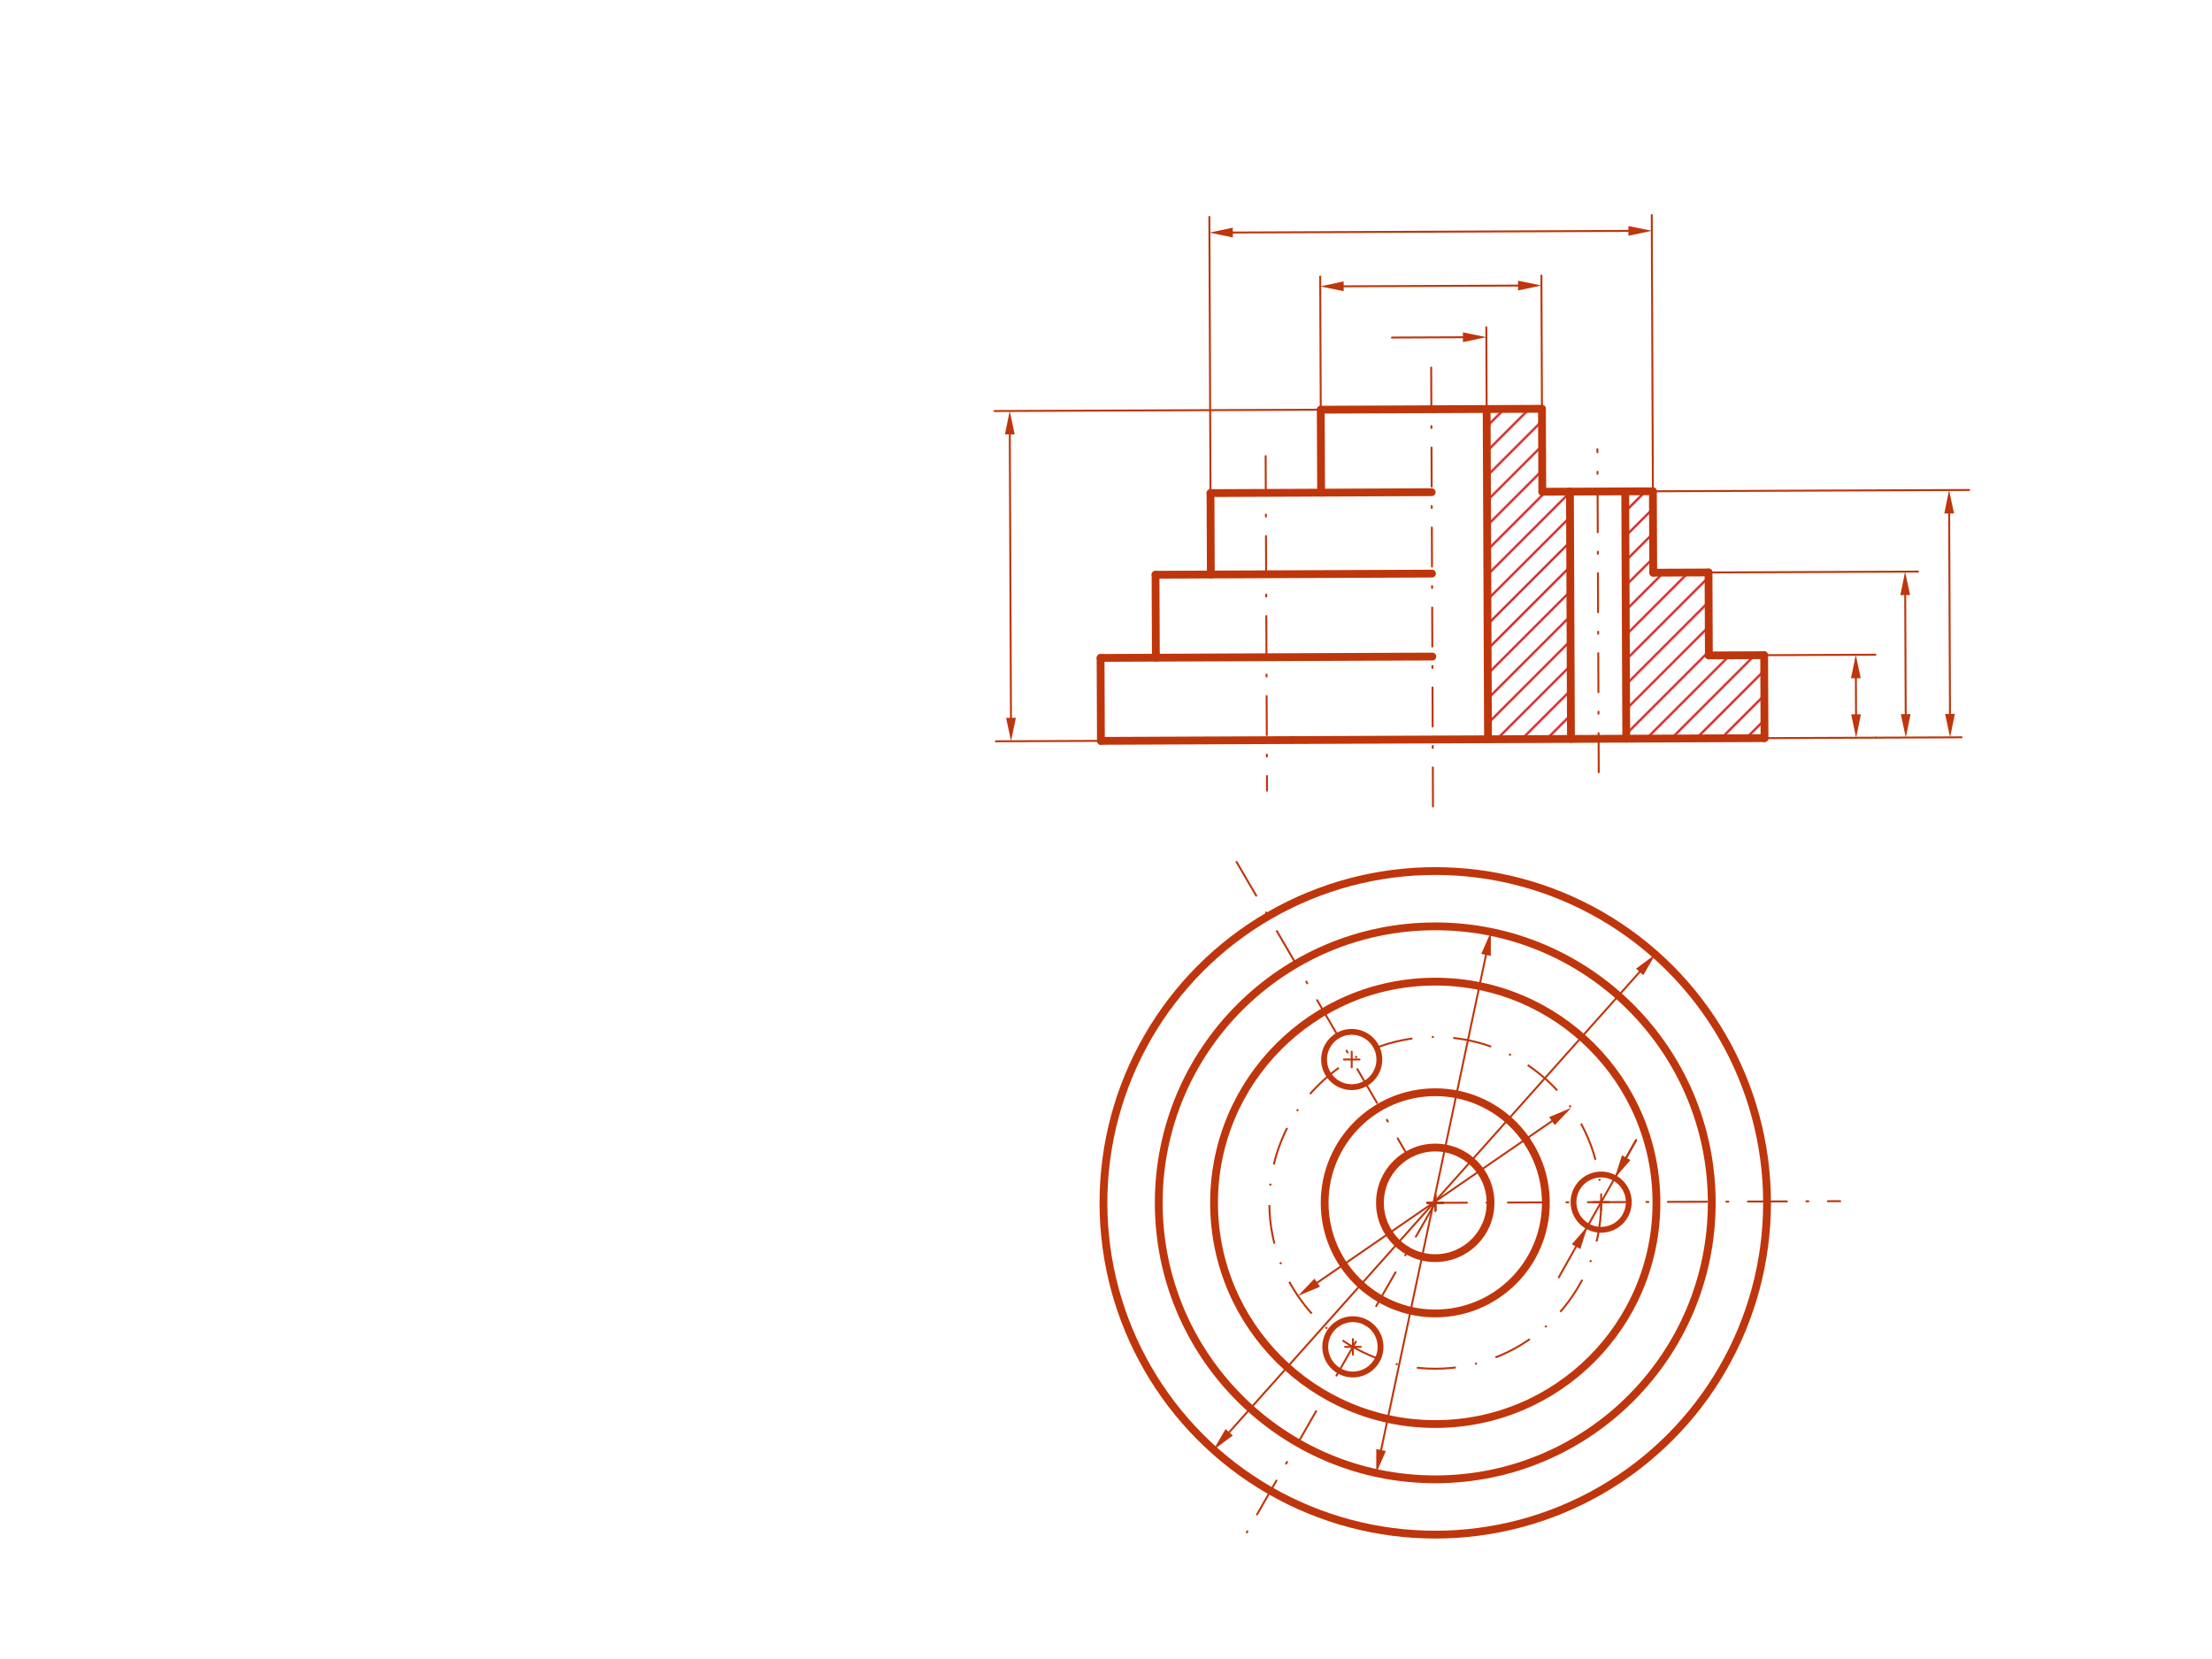 <svg xmlns="http://www.w3.org/2000/svg" class="svg--1it" height="100%" preserveAspectRatio="xMidYMid meet" viewBox="0 0 1133.858 850.394" width="100%"><defs><marker id="marker-arrow" markerHeight="16" markerUnits="userSpaceOnUse" markerWidth="24" orient="auto-start-reverse" refX="24" refY="4" viewBox="0 0 24 8"><path d="M 0 0 L 24 4 L 0 8 z" stroke="inherit"></path></marker></defs><g class="aux-layer--1FB"><g class="element--2qn"><defs><pattern height="9" id="fill_83_ivurw__pattern-stripes" patternTransform="rotate(-45)" patternUnits="userSpaceOnUse" width="9"><rect fill="#CC0000" height="1" transform="translate(0,0)" width="9"></rect></pattern></defs><g fill="url(#fill_83_ivurw__pattern-stripes)"><path d="M 790.394 209.539 L 790.569 252.059 L 804.742 252 L 805.265 378.768 L 762.746 378.944 L 762.047 209.656 L 790.394 209.539 Z" stroke="none"></path></g></g><g class="element--2qn"><defs><pattern height="9" id="fill_92_7sj1so__pattern-stripes" patternTransform="rotate(-45)" patternUnits="userSpaceOnUse" width="9"><rect fill="#CC0000" height="1" transform="translate(0,0)" width="9"></rect></pattern></defs><g fill="url(#fill_92_7sj1so__pattern-stripes)"><path d="M 833.088 251.883 L 847.261 251.825 L 847.434 293.554 L 875.78 293.437 L 875.955 335.957 L 904.301 335.84 L 904.477 378.359 L 833.611 378.651 L 833.088 251.883 Z" stroke="none"></path></g></g><g class="element--2qn"><g class="center--1s5"><line x1="731.698" y1="616.566" x2="739.698" y2="616.566" stroke="#BF360C" stroke-width="1" stroke-linecap="round"></line><line x1="735.698" y1="612.566" x2="735.698" y2="620.566" stroke="#BF360C" stroke-width="1" stroke-linecap="round"></line><circle class="hit--230" cx="735.698" cy="616.566" r="4" stroke="none" fill="transparent"></circle></g><circle cx="735.698" cy="616.566" fill="none" r="170.079" stroke="#BF360C" stroke-dasharray="none" stroke-width="4"></circle></g><g class="element--2qn"><line stroke="#BF360C" stroke-dasharray="20, 10, 1, 10" stroke-linecap="round" stroke-width="1" x1="731.947" x2="943.263" y1="616.581" y2="615.71"></line></g><g class="element--2qn"><g class="center--1s5"><line x1="731.698" y1="616.566" x2="739.698" y2="616.566" stroke="#BF360C" stroke-width="1" stroke-linecap="round"></line><line x1="735.698" y1="612.566" x2="735.698" y2="620.566" stroke="#BF360C" stroke-width="1" stroke-linecap="round"></line><circle class="hit--230" cx="735.698" cy="616.566" r="4" stroke="none" fill="transparent"></circle></g><circle cx="735.698" cy="616.566" fill="none" r="141.732" stroke="#BF360C" stroke-dasharray="none" stroke-width="4"></circle></g><g class="element--2qn"><g class="center--1s5"><line x1="731.698" y1="616.566" x2="739.698" y2="616.566" stroke="#BF360C" stroke-width="1" stroke-linecap="round"></line><line x1="735.698" y1="612.566" x2="735.698" y2="620.566" stroke="#BF360C" stroke-width="1" stroke-linecap="round"></line><circle class="hit--230" cx="735.698" cy="616.566" r="4" stroke="none" fill="transparent"></circle></g><circle cx="735.698" cy="616.566" fill="none" r="113.386" stroke="#BF360C" stroke-dasharray="none" stroke-width="4"></circle></g><g class="element--2qn"><g class="center--1s5"><line x1="731.698" y1="616.566" x2="739.698" y2="616.566" stroke="#BF360C" stroke-width="1" stroke-linecap="round"></line><line x1="735.698" y1="612.566" x2="735.698" y2="620.566" stroke="#BF360C" stroke-width="1" stroke-linecap="round"></line><circle class="hit--230" cx="735.698" cy="616.566" r="4" stroke="none" fill="transparent"></circle></g><circle cx="735.698" cy="616.566" fill="none" r="56.693" stroke="#BF360C" stroke-dasharray="none" stroke-width="4"></circle></g><g class="element--2qn"><g class="center--1s5"><line x1="731.698" y1="616.566" x2="739.698" y2="616.566" stroke="#BF360C" stroke-width="1" stroke-linecap="round"></line><line x1="735.698" y1="612.566" x2="735.698" y2="620.566" stroke="#BF360C" stroke-width="1" stroke-linecap="round"></line><circle class="hit--230" cx="735.698" cy="616.566" r="4" stroke="none" fill="transparent"></circle></g><circle cx="735.698" cy="616.566" fill="none" r="28.346" stroke="#BF360C" stroke-dasharray="none" stroke-width="4"></circle></g><g class="element--2qn"><g class="center--1s5"><line x1="731.698" y1="616.566" x2="739.698" y2="616.566" stroke="#BF360C" stroke-width="1" stroke-linecap="round"></line><line x1="735.698" y1="612.566" x2="735.698" y2="620.566" stroke="#BF360C" stroke-width="1" stroke-linecap="round"></line><circle class="hit--230" cx="735.698" cy="616.566" r="4" stroke="none" fill="transparent"></circle></g><circle cx="735.698" cy="616.566" fill="none" r="85.039" stroke="#BF360C" stroke-dasharray="20, 10, 1, 10" stroke-width="1"></circle></g><g class="element--2qn"><line stroke="#BF360C" stroke-dasharray="20, 10, 1, 10" stroke-linecap="round" stroke-width="1" x1="735.698" x2="639.108" y1="616.566" y2="785.469"></line></g><g class="element--2qn"><line stroke="#BF360C" stroke-dasharray="20, 10, 1, 10" stroke-linecap="round" stroke-width="1" x1="633.853" x2="721.424" y1="441.833" y2="592.075"></line></g><g class="element--2qn"><g class="center--1s5"><line x1="816.737" y1="616.215" x2="824.737" y2="616.215" stroke="#BF360C" stroke-width="1" stroke-linecap="round"></line><line x1="820.737" y1="612.215" x2="820.737" y2="620.215" stroke="#BF360C" stroke-width="1" stroke-linecap="round"></line><circle class="hit--230" cx="820.737" cy="616.215" r="4" stroke="none" fill="transparent"></circle></g><circle cx="820.737" cy="616.215" fill="none" r="14.173" stroke="#BF360C" stroke-dasharray="none" stroke-width="3"></circle></g><g class="element--2qn"><g class="center--1s5"><line x1="688.875" y1="543.095" x2="696.875" y2="543.095" stroke="#BF360C" stroke-width="1" stroke-linecap="round"></line><line x1="692.875" y1="539.095" x2="692.875" y2="547.095" stroke="#BF360C" stroke-width="1" stroke-linecap="round"></line><circle class="hit--230" cx="692.875" cy="543.095" r="4" stroke="none" fill="transparent"></circle></g><circle cx="692.875" cy="543.095" fill="none" r="14.173" stroke="#BF360C" stroke-dasharray="none" stroke-width="3"></circle></g><g class="element--2qn"><g class="center--1s5"><line x1="689.483" y1="690.387" x2="697.483" y2="690.387" stroke="#BF360C" stroke-width="1" stroke-linecap="round"></line><line x1="693.483" y1="686.387" x2="693.483" y2="694.387" stroke="#BF360C" stroke-width="1" stroke-linecap="round"></line><circle class="hit--230" cx="693.483" cy="690.387" r="4" stroke="none" fill="transparent"></circle></g><circle cx="693.483" cy="690.387" fill="none" r="14.173" stroke="#BF360C" stroke-dasharray="none" stroke-width="3"></circle></g><g class="element--2qn"><line stroke="#BF360C" stroke-dasharray="20, 10, 1, 10" stroke-linecap="round" stroke-width="1" x1="733.613" x2="734.559" y1="188.397" y2="417.738"></line></g><g class="element--2qn"><line stroke="#BF360C" stroke-dasharray="none" stroke-linecap="round" stroke-width="4" x1="564.322" x2="904.477" y1="379.762" y2="378.359"></line></g><g class="element--2qn"><line stroke="#BF360C" stroke-dasharray="none" stroke-linecap="round" stroke-width="4" x1="904.477" x2="904.301" y1="378.359" y2="335.84"></line></g><g class="element--2qn"><line stroke="#BF360C" stroke-dasharray="none" stroke-linecap="round" stroke-width="4" x1="904.301" x2="875.955" y1="335.84" y2="335.957"></line></g><g class="element--2qn"><line stroke="#BF360C" stroke-dasharray="none" stroke-linecap="round" stroke-width="4" x1="875.955" x2="875.78" y1="335.957" y2="293.437"></line></g><g class="element--2qn"><line stroke="#BF360C" stroke-dasharray="none" stroke-linecap="round" stroke-width="4" x1="875.78" x2="847.434" y1="293.437" y2="293.554"></line></g><g class="element--2qn"><line stroke="#BF360C" stroke-dasharray="none" stroke-linecap="round" stroke-width="4" x1="847.261" x2="790.569" y1="251.825" y2="252.059"></line></g><g class="element--2qn"><line stroke="#BF360C" stroke-dasharray="none" stroke-linecap="round" stroke-width="4" x1="790.569" x2="790.394" y1="252.059" y2="209.539"></line></g><g class="element--2qn"><line stroke="#BF360C" stroke-dasharray="none" stroke-linecap="round" stroke-width="4" x1="790.394" x2="733.701" y1="209.539" y2="209.773"></line></g><g class="element--2qn"><line stroke="#BF360C" stroke-dasharray="none" stroke-linecap="round" stroke-width="4" x1="733.701" x2="677.009" y1="209.773" y2="210.007"></line></g><g class="element--2qn"><line stroke="#BF360C" stroke-dasharray="none" stroke-linecap="round" stroke-width="4" x1="564.322" x2="564.147" y1="379.762" y2="337.243"></line></g><g class="element--2qn"><line stroke="#BF360C" stroke-dasharray="none" stroke-linecap="round" stroke-width="4" x1="564.147" x2="734.224" y1="337.243" y2="336.541"></line></g><g class="element--2qn"><line stroke="#BF360C" stroke-dasharray="none" stroke-linecap="round" stroke-width="4" x1="592.318" x2="592.493" y1="294.606" y2="337.126"></line></g><g class="element--2qn"><line stroke="#BF360C" stroke-dasharray="none" stroke-linecap="round" stroke-width="4" x1="592.318" x2="734.049" y1="294.606" y2="294.022"></line></g><g class="element--2qn"><line stroke="#BF360C" stroke-dasharray="none" stroke-linecap="round" stroke-width="4" x1="620.492" x2="620.664" y1="252.76" y2="294.49"></line></g><g class="element--2qn"><line stroke="#BF360C" stroke-dasharray="none" stroke-linecap="round" stroke-width="4" x1="620.492" x2="733.877" y1="252.76" y2="252.292"></line></g><g class="element--2qn"><line stroke="#BF360C" stroke-dasharray="none" stroke-linecap="round" stroke-width="4" x1="677.009" x2="677.184" y1="210.007" y2="252.526"></line></g><g class="element--2qn"><line stroke="#BF360C" stroke-dasharray="20, 10, 1, 10" stroke-linecap="round" stroke-width="1" x1="819.509" x2="818.826" y1="395.834" y2="230.24"></line></g><g class="element--2qn"><line stroke="#BF360C" stroke-dasharray="none" stroke-linecap="round" stroke-width="4" x1="762.047" x2="762.746" y1="209.656" y2="378.944"></line></g><g class="element--2qn"><line stroke="#BF360C" stroke-dasharray="none" stroke-linecap="round" stroke-width="4" x1="847.434" x2="847.261" y1="293.554" y2="251.825"></line></g><g class="element--2qn"><line stroke="#BF360C" stroke-dasharray="none" stroke-linecap="round" stroke-width="4" x1="833.611" x2="833.088" y1="378.651" y2="251.883"></line></g><g class="element--2qn"><line stroke="#BF360C" stroke-dasharray="none" stroke-linecap="round" stroke-width="4" x1="805.265" x2="804.742" y1="378.768" y2="252"></line></g><g class="element--2qn"><line stroke="#BF360C" stroke-dasharray="20, 10, 1, 10" stroke-linecap="round" stroke-width="1" x1="648.76" x2="649.467" y1="233.787" y2="405.284"></line></g><g class="element--2qn"><line stroke="#BF360C" stroke-dasharray="none" stroke-linecap="round" stroke-width="1" x1="795.523" x2="675.202" y1="574.663" y2="657.492"></line><path d="M805.407,567.858 l12,2.5 l0,-5 z" fill="#BF360C" stroke="#BF360C" stroke-width="0" transform="rotate(145.457, 805.407, 567.858)"></path><path d="M665.317,664.296 l12,2.5 l0,-5 z" fill="#BF360C" stroke="#BF360C" stroke-width="0" transform="rotate(325.457, 665.317, 664.296)"></path></g><g class="element--2qn"><line stroke="#BF360C" stroke-dasharray="none" stroke-linecap="round" stroke-width="1" x1="820.737" x2="799" y1="616.215" y2="654.773"></line></g><g class="element--2qn"><line stroke="#BF360C" stroke-dasharray="none" stroke-linecap="round" stroke-width="1" x1="820.737" x2="838.646" y1="616.215" y2="584.446"></line></g><g class="element--2qn"><path d="M813.777,628.561 l12,2.5 l0,-5 z" fill="#BF360C" stroke="#BF360C" stroke-width="0" transform="rotate(119.412, 813.777, 628.561)"></path></g><g class="element--2qn"><line stroke="#BF360C" stroke-dasharray="none" stroke-linecap="round" stroke-width="1" x1="833.59" x2="838.646" y1="593.415" y2="584.446"></line><path d="M827.697,603.868 l12,2.5 l0,-5 z" fill="#BF360C" stroke="#BF360C" stroke-width="0" transform="rotate(299.412, 827.697, 603.868)"></path></g><g class="element--2qn"><line stroke="#BF360C" stroke-dasharray="none" stroke-linecap="round" stroke-width="1" x1="840.48" x2="630.067" y1="498.203" y2="734.17"></line><path d="M848.467,489.247 l12,2.5 l0,-5 z" fill="#BF360C" stroke="#BF360C" stroke-width="0" transform="rotate(131.724, 848.467, 489.247)"></path><path d="M622.08,743.127 l12,2.5 l0,-5 z" fill="#BF360C" stroke="#BF360C" stroke-width="0" transform="rotate(311.724, 622.08, 743.127)"></path></g><g class="element--2qn"><line stroke="#BF360C" stroke-dasharray="none" stroke-linecap="round" stroke-width="1" x1="762.047" x2="761.875" y1="209.656" y2="167.799"></line></g><g class="element--2qn"><line stroke="#BF360C" stroke-dasharray="none" stroke-linecap="round" stroke-width="1" x1="790.394" x2="790.112" y1="209.539" y2="141.279"></line></g><g class="element--2qn"><line stroke="#BF360C" stroke-dasharray="none" stroke-linecap="round" stroke-width="1" x1="749.896" x2="713.503" y1="172.875" y2="173.025"></line><path d="M761.896,172.825 l12,2.5 l0,-5 z" fill="#BF360C" stroke="#BF360C" stroke-width="0" transform="rotate(179.764, 761.896, 172.825)"></path></g><g class="element--2qn"><line stroke="#BF360C" stroke-dasharray="none" stroke-linecap="round" stroke-width="1" x1="677.009" x2="676.727" y1="210.007" y2="141.747"></line></g><g class="element--2qn"><line stroke="#BF360C" stroke-dasharray="none" stroke-linecap="round" stroke-width="1" x1="778.133" x2="688.748" y1="146.386" y2="146.755"></line><path d="M790.133,146.337 l12,2.5 l0,-5 z" fill="#BF360C" stroke="#BF360C" stroke-width="0" transform="rotate(179.764, 790.133, 146.337)"></path><path d="M676.748,146.804 l12,2.5 l0,-5 z" fill="#BF360C" stroke="#BF360C" stroke-width="0" transform="rotate(359.764, 676.748, 146.804)"></path></g><g class="element--2qn"><line stroke="#BF360C" stroke-dasharray="none" stroke-linecap="round" stroke-width="1" x1="761.726" x2="707.932" y1="489.471" y2="743.292"></line><path d="M764.214,477.731 l12,2.5 l0,-5 z" fill="#BF360C" stroke="#BF360C" stroke-width="0" transform="rotate(101.966, 764.214, 477.731)"></path><path d="M705.444,755.031 l12,2.5 l0,-5 z" fill="#BF360C" stroke="#BF360C" stroke-width="0" transform="rotate(281.966, 705.444, 755.031)"></path></g><g class="element--2qn"><line stroke="#BF360C" stroke-dasharray="none" stroke-linecap="round" stroke-width="1" x1="847.261" x2="846.678" y1="251.825" y2="110.252"></line></g><g class="element--2qn"><line stroke="#BF360C" stroke-dasharray="none" stroke-linecap="round" stroke-width="1" x1="620.492" x2="619.908" y1="252.76" y2="111.187"></line></g><g class="element--2qn"><line stroke="#BF360C" stroke-dasharray="none" stroke-linecap="round" stroke-width="1" x1="631.941" x2="834.711" y1="119.193" y2="118.357"></line><path d="M619.941,119.243 l12,2.5 l0,-5 z" fill="#BF360C" stroke="#BF360C" stroke-width="0" transform="rotate(359.764, 619.941, 119.243)"></path><path d="M846.711,118.308 l12,2.5 l0,-5 z" fill="#BF360C" stroke="#BF360C" stroke-width="0" transform="rotate(179.764, 846.711, 118.308)"></path></g><g class="element--2qn"><line stroke="#BF360C" stroke-dasharray="none" stroke-linecap="round" stroke-width="1" x1="904.477" x2="961.489" y1="378.359" y2="378.124"></line></g><g class="element--2qn"><line stroke="#BF360C" stroke-dasharray="none" stroke-linecap="round" stroke-width="1" x1="904.301" x2="961.314" y1="335.84" y2="335.605"></line></g><g class="element--2qn"><line stroke="#BF360C" stroke-dasharray="none" stroke-linecap="round" stroke-width="1" x1="951.388" x2="951.312" y1="366.166" y2="347.646"></line><path d="M951.438,378.166 l12,2.5 l0,-5 z" fill="#BF360C" stroke="#BF360C" stroke-width="0" transform="rotate(269.764, 951.438, 378.166)"></path><path d="M951.262,335.646 l12,2.5 l0,-5 z" fill="#BF360C" stroke="#BF360C" stroke-width="0" transform="rotate(89.764, 951.262, 335.646)"></path></g><g class="element--2qn"><line stroke="#BF360C" stroke-dasharray="none" stroke-linecap="round" stroke-width="1" x1="961.489" x2="1005.495" y1="378.124" y2="377.943"></line></g><g class="element--2qn"><line stroke="#BF360C" stroke-dasharray="none" stroke-linecap="round" stroke-width="1" x1="875.78" x2="983.141" y1="293.437" y2="292.995"></line></g><g class="element--2qn"><line stroke="#BF360C" stroke-dasharray="none" stroke-linecap="round" stroke-width="1" x1="976.602" x2="976.854" y1="305.034" y2="366.073"></line><path d="M976.553,293.034 l12,2.5 l0,-5 z" fill="#BF360C" stroke="#BF360C" stroke-width="0" transform="rotate(89.764, 976.553, 293.034)"></path><path d="M976.903,378.073 l12,2.5 l0,-5 z" fill="#BF360C" stroke="#BF360C" stroke-width="0" transform="rotate(269.764, 976.903, 378.073)"></path></g><g class="element--2qn"><line stroke="#BF360C" stroke-dasharray="none" stroke-linecap="round" stroke-width="1" x1="847.261" x2="1009.402" y1="251.825" y2="251.156"></line></g><g class="element--2qn"><line stroke="#BF360C" stroke-dasharray="none" stroke-linecap="round" stroke-width="1" x1="999.127" x2="999.551" y1="263.199" y2="365.967"></line><path d="M999.077,251.199 l12,2.5 l0,-5 z" fill="#BF360C" stroke="#BF360C" stroke-width="0" transform="rotate(89.764, 999.077, 251.199)"></path><path d="M999.6,377.967 l12,2.5 l0,-5 z" fill="#BF360C" stroke="#BF360C" stroke-width="0" transform="rotate(269.764, 999.6, 377.967)"></path></g><g class="element--2qn"><line stroke="#BF360C" stroke-dasharray="none" stroke-linecap="round" stroke-width="1" x1="564.322" x2="510.477" y1="379.762" y2="379.984"></line></g><g class="element--2qn"><line stroke="#BF360C" stroke-dasharray="none" stroke-linecap="round" stroke-width="1" x1="677.009" x2="509.779" y1="210.007" y2="210.697"></line></g><g class="element--2qn"><line stroke="#BF360C" stroke-dasharray="none" stroke-linecap="round" stroke-width="1" x1="518.213" x2="517.614" y1="367.952" y2="222.664"></line><path d="M518.263,379.952 l12,2.5 l0,-5 z" fill="#BF360C" stroke="#BF360C" stroke-width="0" transform="rotate(269.764, 518.263, 379.952)"></path><path d="M517.565,210.664 l12,2.5 l0,-5 z" fill="#BF360C" stroke="#BF360C" stroke-width="0" transform="rotate(89.764, 517.565, 210.664)"></path></g></g><g class="main-layer--3Vd"></g><g class="snaps-layer--2PT"></g><g class="temp-layer--rAP"></g></svg>